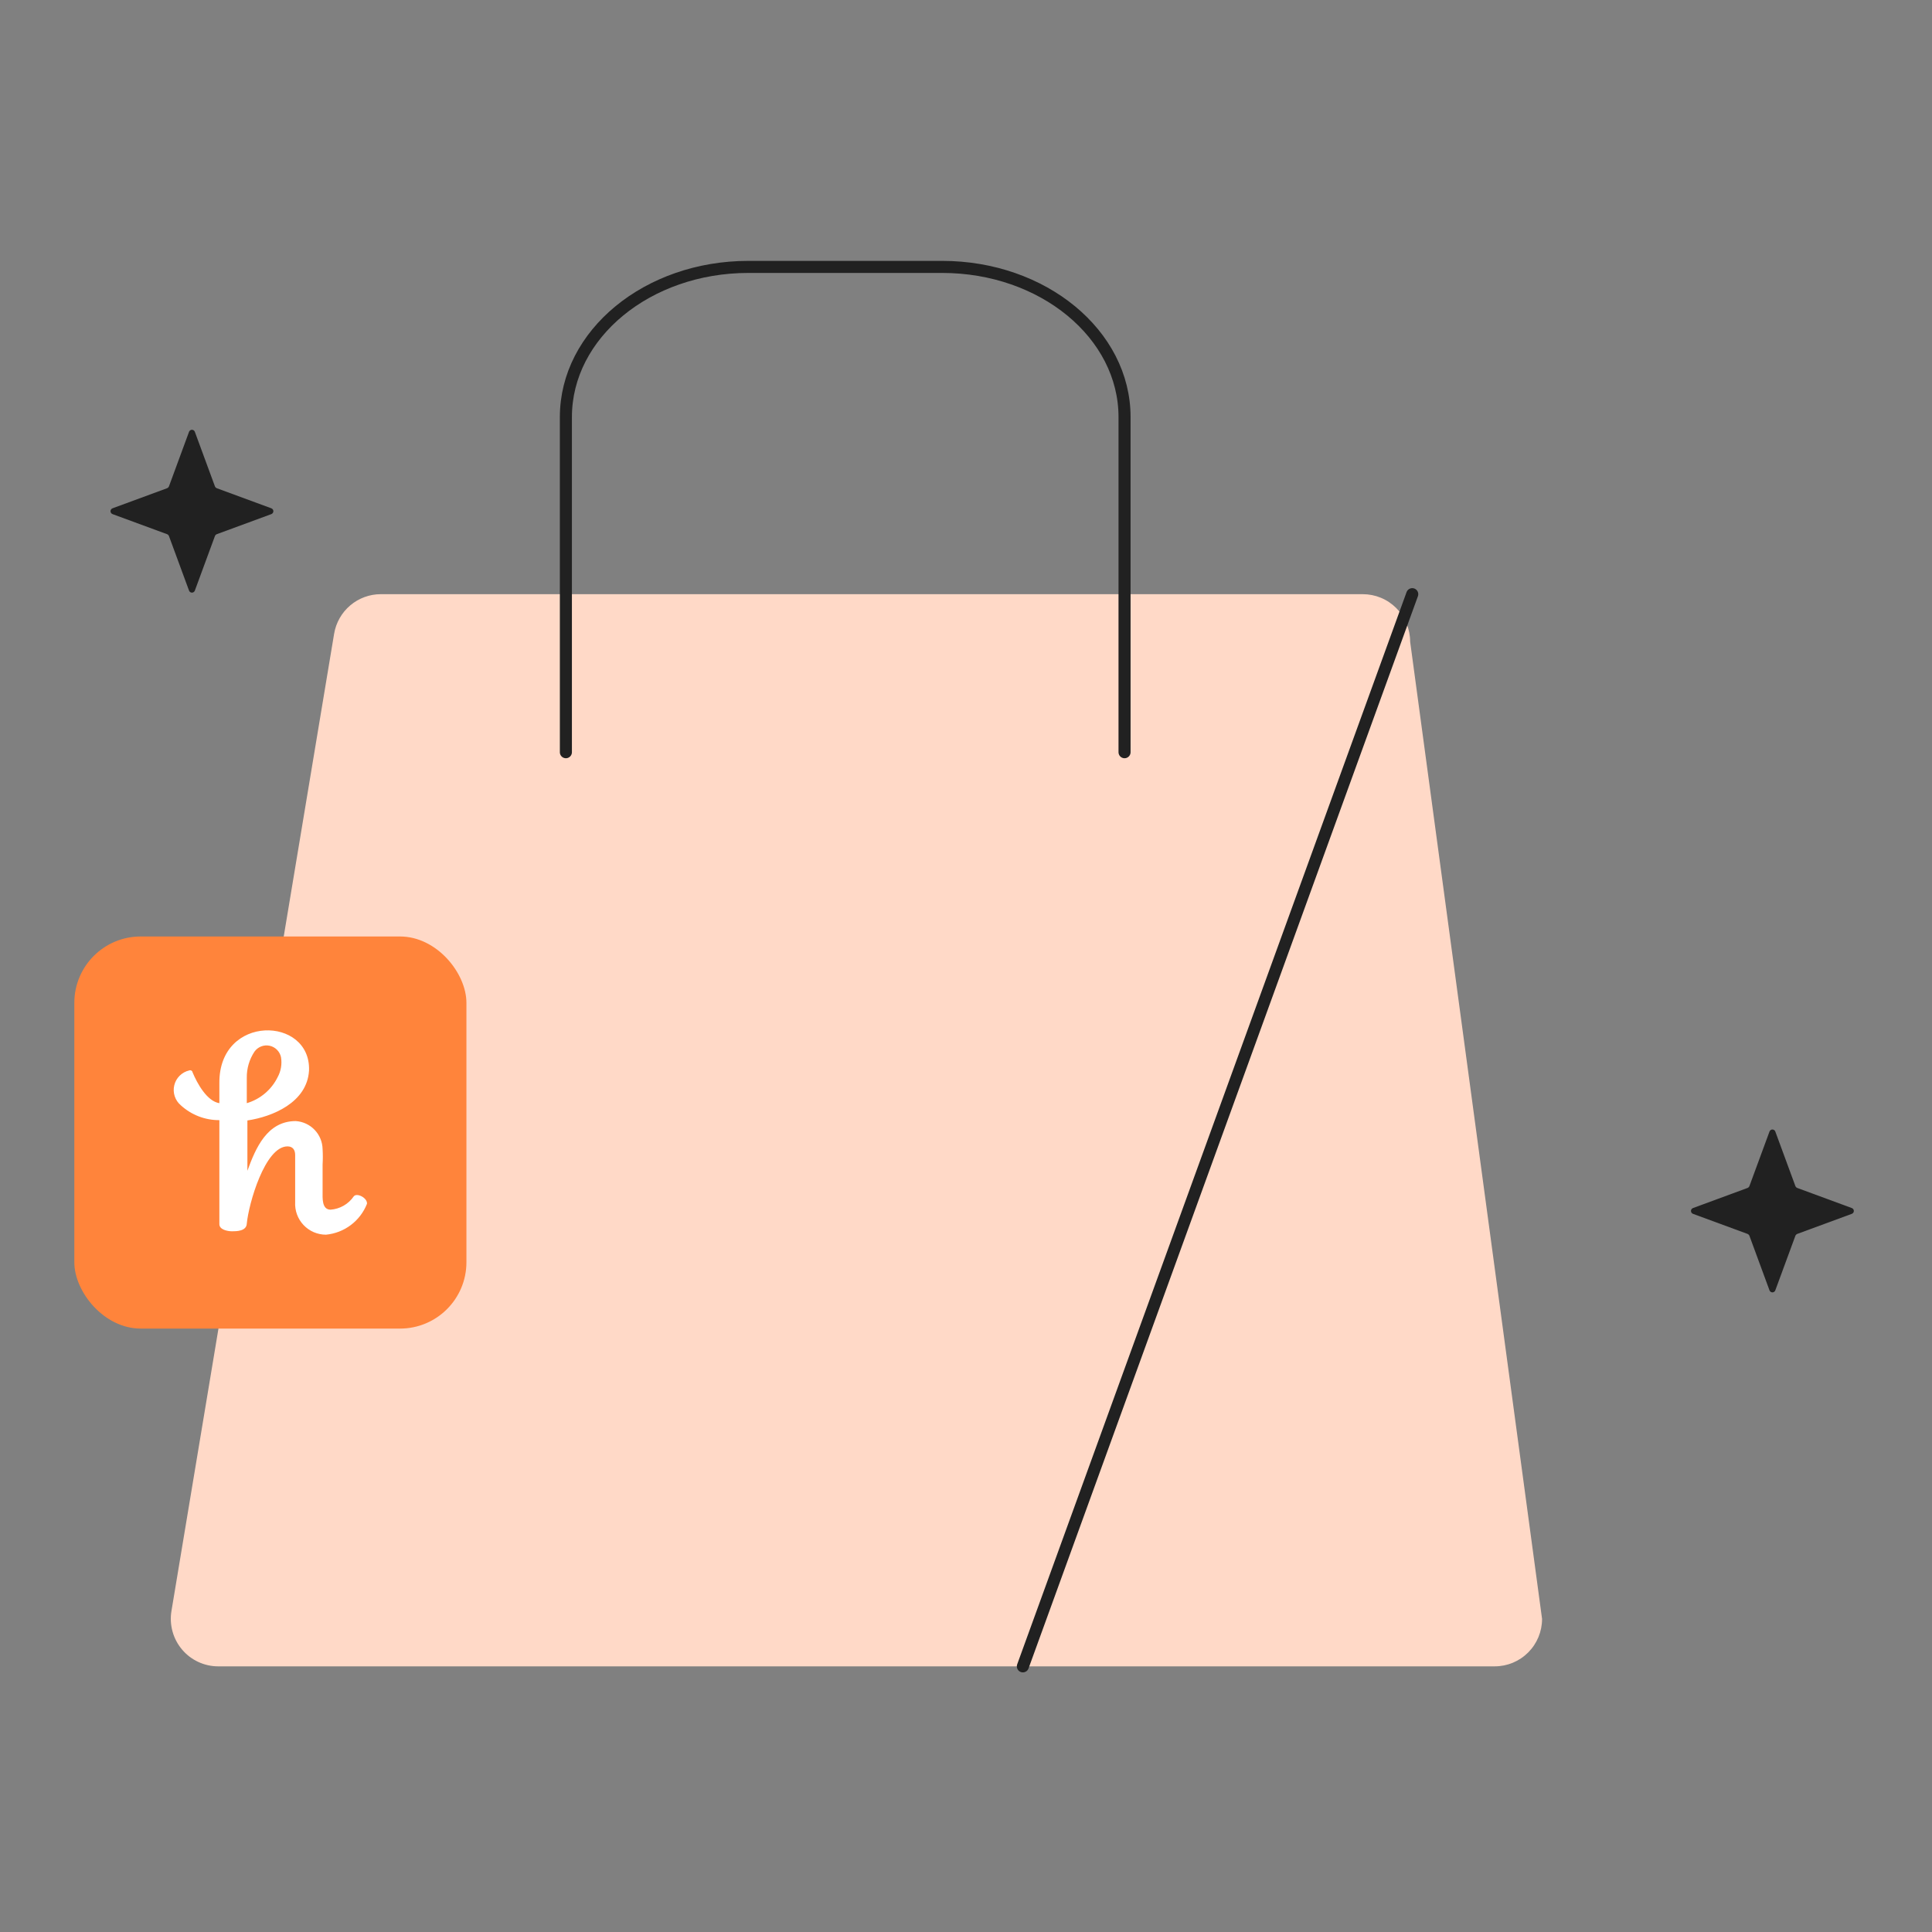 <svg width="112" height="112" viewBox="0 0 112 112" fill="none" xmlns="http://www.w3.org/2000/svg">
<rect x="0" y="0" width="112" height="112" fill="#808080" stroke="none"/>
<path fill-rule="evenodd" clip-rule="evenodd" d="M86.652 96.6H12.648C12.249 96.6 11.855 96.512 11.494 96.344C11.132 96.176 10.811 95.931 10.554 95.626C10.296 95.321 10.107 94.963 10.001 94.578C9.895 94.193 9.874 93.789 9.939 93.394L19.369 36.74C19.477 36.098 19.808 35.515 20.304 35.095C20.8 34.675 21.428 34.444 22.078 34.445H78.999C79.36 34.445 79.717 34.515 80.05 34.653C80.384 34.791 80.686 34.994 80.942 35.249C81.197 35.505 81.399 35.808 81.537 36.142C81.675 36.476 81.747 36.834 81.747 37.196L89.395 93.85C89.395 94.579 89.106 95.278 88.591 95.794C88.077 96.31 87.38 96.6 86.652 96.6Z" fill="#FFD9C7"/>
<path d="M81.869 34.445L59.297 96.6" stroke="#212121" stroke-width="0.699" stroke-linecap="round" stroke-linejoin="round"/>
<path d="M32.805 43.606V24.178C32.805 19.371 37.541 15.473 43.383 15.473H54.617C60.459 15.473 65.191 19.371 65.191 24.178V43.606" stroke="#212121" stroke-width="0.699" stroke-linecap="round" stroke-linejoin="round"/>
<rect x="4.309" y="54.289" width="22.73" height="22.73" rx="3.847" fill="#FF843B"/>
<path fill-rule="evenodd" clip-rule="evenodd" d="M14.307 62.484C14.298 61.944 14.454 61.413 14.753 60.963C14.85 60.828 14.984 60.723 15.139 60.663C15.294 60.602 15.463 60.588 15.626 60.622C15.789 60.656 15.938 60.737 16.056 60.855C16.174 60.973 16.255 61.122 16.29 61.285C16.357 61.684 16.288 62.094 16.093 62.449C15.915 62.809 15.664 63.129 15.357 63.387C15.049 63.646 14.692 63.838 14.307 63.952V62.484ZM20.506 69.356C20.354 69.577 20.155 69.761 19.923 69.894C19.691 70.027 19.432 70.106 19.166 70.126C18.648 70.126 18.701 69.446 18.701 69.07V67.513C18.719 67.215 18.719 66.916 18.701 66.618C18.693 66.201 18.529 65.802 18.241 65.501C17.953 65.199 17.563 65.017 17.147 64.99C15.486 64.99 14.825 66.547 14.342 67.871V64.954C15.789 64.739 17.808 63.916 17.915 62.055C18.022 58.905 12.699 58.78 12.717 62.771V63.952C12.002 63.844 11.43 62.806 11.162 62.162C11.159 62.141 11.15 62.121 11.138 62.103C11.125 62.086 11.109 62.071 11.09 62.061C11.071 62.051 11.05 62.045 11.029 62.044C11.007 62.043 10.986 62.046 10.966 62.055C10.756 62.104 10.565 62.211 10.412 62.363C10.259 62.515 10.152 62.707 10.102 62.917C10.052 63.127 10.061 63.346 10.129 63.551C10.196 63.756 10.319 63.938 10.484 64.077C11.094 64.634 11.891 64.941 12.717 64.936C12.717 67.245 12.717 68.659 12.717 70.967C12.717 71.289 13.199 71.379 13.449 71.379C13.699 71.379 14.289 71.379 14.307 70.931C14.414 69.786 15.361 66.457 16.665 66.457C16.968 66.457 17.111 66.654 17.111 66.958V69.679C17.097 69.922 17.132 70.167 17.215 70.397C17.298 70.626 17.428 70.836 17.595 71.014C17.762 71.192 17.964 71.333 18.188 71.43C18.412 71.526 18.654 71.576 18.898 71.576C19.42 71.526 19.919 71.333 20.338 71.017C20.758 70.701 21.081 70.275 21.274 69.786C21.309 69.446 20.684 69.124 20.506 69.356Z" fill="white"/>
<path d="M10.958 25.034C10.971 24.999 10.993 24.969 11.024 24.947C11.054 24.926 11.09 24.914 11.127 24.914C11.164 24.914 11.2 24.926 11.23 24.947C11.261 24.969 11.284 24.999 11.296 25.034L12.46 28.196C12.481 28.243 12.518 28.281 12.566 28.302L15.728 29.466C15.763 29.478 15.793 29.501 15.815 29.531C15.836 29.562 15.848 29.598 15.848 29.635C15.848 29.672 15.836 29.708 15.815 29.738C15.793 29.769 15.763 29.791 15.728 29.804L12.566 30.968C12.518 30.988 12.481 31.026 12.46 31.074L11.296 34.236C11.284 34.271 11.261 34.301 11.23 34.323C11.2 34.344 11.164 34.356 11.127 34.356C11.09 34.356 11.054 34.344 11.024 34.323C10.993 34.301 10.971 34.271 10.958 34.236L9.794 31.074C9.773 31.026 9.736 30.988 9.688 30.968L6.526 29.804C6.491 29.791 6.461 29.769 6.439 29.738C6.418 29.708 6.406 29.672 6.406 29.635C6.406 29.598 6.418 29.562 6.439 29.531C6.461 29.501 6.491 29.478 6.526 29.466L9.688 28.302C9.736 28.281 9.773 28.243 9.794 28.196L10.958 25.034Z" fill="#212121"/>
<path d="M102.579 65.598C102.592 65.563 102.614 65.533 102.645 65.511C102.675 65.49 102.711 65.478 102.748 65.478C102.785 65.478 102.821 65.49 102.852 65.511C102.882 65.533 102.905 65.563 102.917 65.598L104.081 68.76C104.102 68.808 104.14 68.846 104.187 68.866L107.349 70.031C107.384 70.043 107.414 70.066 107.436 70.096C107.457 70.126 107.469 70.162 107.469 70.199C107.469 70.236 107.457 70.273 107.436 70.303C107.414 70.333 107.384 70.356 107.349 70.368L104.187 71.532C104.14 71.553 104.102 71.591 104.081 71.638L102.917 74.8C102.905 74.835 102.882 74.866 102.852 74.887C102.821 74.909 102.785 74.92 102.748 74.92C102.711 74.92 102.675 74.909 102.645 74.887C102.614 74.866 102.592 74.835 102.579 74.8L101.415 71.638C101.394 71.591 101.357 71.553 101.309 71.532L98.147 70.368C98.112 70.356 98.082 70.333 98.06 70.303C98.039 70.273 98.027 70.236 98.027 70.199C98.027 70.162 98.039 70.126 98.06 70.096C98.082 70.066 98.112 70.043 98.147 70.031L101.309 68.866C101.357 68.846 101.394 68.808 101.415 68.76L102.579 65.598Z" fill="#212121"/>
</svg>
